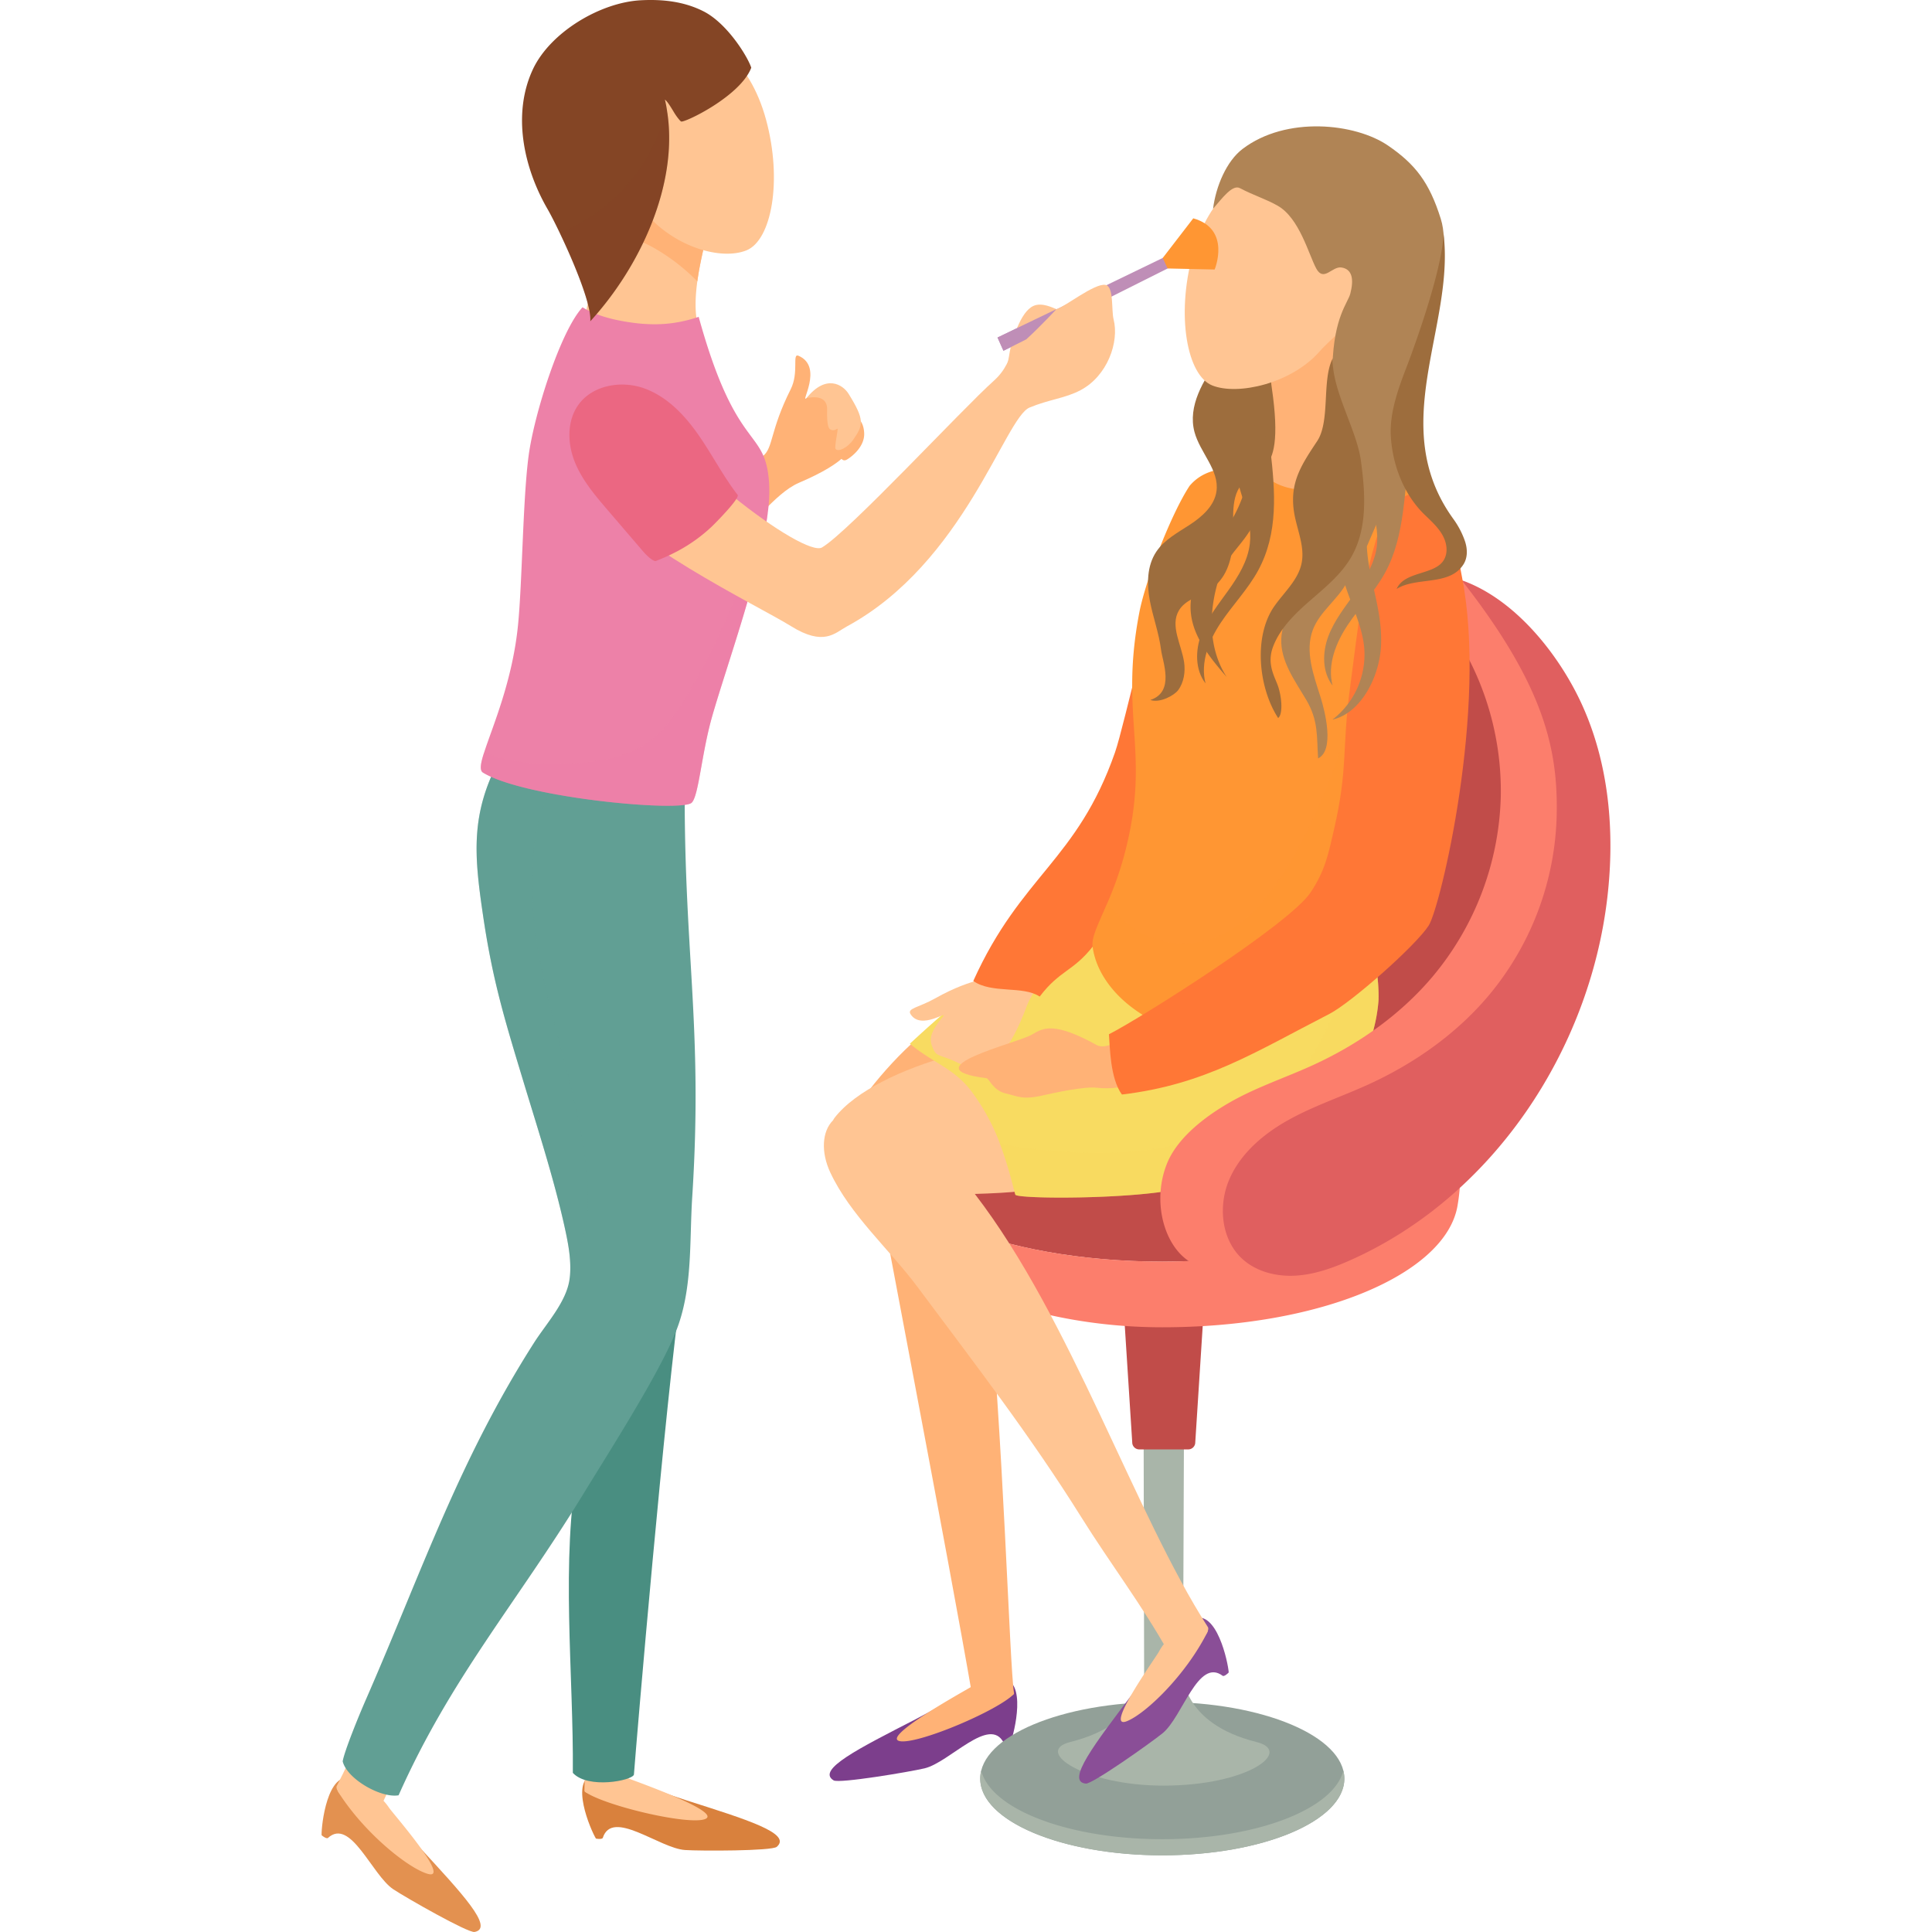 <svg width="550" height="550" xmlns="http://www.w3.org/2000/svg">
  <svg xmlns="http://www.w3.org/2000/svg" viewBox="0 0 600.392 900" width="550" height="550">
    <g data-name="Layer 1">
      <path fill="#d9813d" d="M212.04 860.328c7.255-6.223-14.088-12.743-42.324-21.737-17.586-5.603-31.187-12.587-42.852-12.075-11.581 2.545-1.528 25.896.937 29.963 1.017.219 2.8.324 3.185-.288 4.367-13.791 26.388 4.829 38.35 5.622 7.119.472 40.416.478 42.704-1.485" class="colord9813d svgShape"/>
      <path fill="#ffc593" d="M177.824 847.64c-9.309 2.176-45.999-6.588-55.062-12.905-.132-2.017.146-7.181-.24-8.73-.294-1.178 2.477 5.655 3.333 4.795a11.66 11.66 0 0 1 6.824-3.06c2.519-.327-.82-1.002 1.71-.771 1.317.12 4.778-.02 7.468 1.091 3.06 1.262 47.679 16.843 35.967 19.58" class="colorffc593 svgShape"/>
      <path fill="#ffc593" d="M141.819 833.015c-6.461.433-18.49 3.76-19.383 1.3-.188-.518 5.106-149.766 5.649-202.503.155-15.076 13.95 137.136 13.734 201.203" class="colorffc593 svgShape"/>
      <path fill="#e39150" d="M71.274 899.985c9.384-1.81-5.925-18.047-25.998-39.849-12.5-13.578-18.838-27.853-31.242-31.717C2.713 824.892-.122 850.157.004 854.91c.775.694 2.273 1.669 2.91 1.328 10.625-9.817 20.53 17.267 30.528 23.882 5.95 3.936 34.872 20.436 37.832 19.864Z" class="colore39150 svgShape"/>
      <path fill="#ffc593" d="M26.664 843.758C20.097 846 6.228 836.442 6.973 832.176 39.028 769.88 72.645 659.733 122.43 598.754c6.783-8.31 13.09-23.303 23.759-24.414 17.296-1.8 22.073 15.138 15.846 27.187-10.078 19.503-24.33 37.66-35.712 56.502Q91.408 715.837 61.29 776.367c-11.516 23.149-24.21 43.727-34.626 67.391" class="colorffc593 svgShape"/>
      <path fill="#ffc593" d="M49.355 872.88c-9.165-2.722-29.547-19.087-41.527-38.025-.853-1.35 2.514-6.185 2.946-7.723.328-1.169.61 5.698 1.779 5.374a11.65 11.65 0 0 1 7.444.722 34.7 34.7 0 0 1 6.535 3.883c1.085.757 2.348 1.261 4.946 5.072 1.865 2.734 29.406 34.121 17.877 30.697" class="colorffc593 svgShape"/>
      <path fill="#498e81" d="M117.044 825.868c7.063 7.7 27.756 3.584 28.456.807 1.265-16.705 14.234-170.305 22.585-230.363 1.3 3.664-15.76 25.255-17.244 29.888-3 9.365-5.236 18.948-7.31 28.568-3.863 17.91-20.608 8.844-23.953 26.865-8.375 45.119-2.132 98.298-2.534 144.235" class="color498e81 svgShape"/>
      <path fill="#619f94" d="M172.648 557.864c-1.342 21.348.293 43.032-7.717 62.744-8.011 19.796-29.737 53.685-43.452 76.081-30.952 50.498-61.444 85.309-85.602 139.624-8.094 1.467-24.032-7.55-26.045-15.812.712-4.404 6.962-20.007 11.03-29.276 26.213-60.06 43.116-110.893 78.179-165.836 5.746-8.975 15.099-18.999 16.483-29.652a41 41 0 0 0 .335-5.537c-.042-6.249-1.3-12.498-2.642-18.621-4.823-21.81-12.163-44.626-18.664-66.016-9.101-30.072-14.889-48.526-19.419-79.689-4.068-27.681-5.745-46.68 7.676-72.013a11.6 11.6 0 0 1 2.39-3.104c14.68-13.757 65.638 6.125 84.009 7.927-.923 84.512 8.682 117.478 3.439 199.18" class="color619f94 svgShape"/>
      <path d="M121.521 577.45a61 61 0 0 1-5.662 12.75c-.042-6.249-1.3-12.498-2.642-18.621-4.823-21.81-12.163-44.626-18.664-66.016-9.101-30.072-14.889-48.526-19.419-79.689-4.068-27.681-5.745-46.68 7.676-72.013a11.6 11.6 0 0 1 2.39-3.104 28 28 0 0 1 4.152 1.3c5.83 2.265 16.945 7.005 16.86 14.22 0 4.067-3.27 9.394-4.32 13.42a107 107 0 0 0-2.768 14.135c-2.6 19.964-.294 40.347 3.86 59.933 6.5 30.618 17.279 60.396 20.425 91.516 1.09 10.738 1.258 21.81-1.888 32.17Z" style="mix-blend-mode:multiply" fill="#619f94" opacity=".3" class="color619f94 svgShape"/>
      <path fill="#ffc593" d="M175.038 131.069c-1.51 10.988-1.258 21.642 3.86 29.317-17.365 8.975-25.417 6.29-43.997.21-4.907-1.636-10.108-4.572-11.492-9.563-.755-2.684-.252-5.578.293-8.346 4.95-24.578 13.799-48.149 22.648-71.636a87.8 87.8 0 0 0 22.02 15.308c3.816 1.888 7.969 3.607 10.779 6.795a9.65 9.65 0 0 1 2.097 4.614 10.4 10.4 0 0 1 .168 3.02c-1.846 8.765-4.95 19.67-6.376 30.28Z" class="colorffc593 svgShape"/>
      <path fill="#ffb276" d="M181.414 100.787c-1.846 8.766-4.95 19.671-6.375 30.282l-1.259-1.258a92.2 92.2 0 0 0-15.225-12.08 72 72 0 0 0-8.43-4.655c-2.852-1.217-4.236-2.055-4.781-5.326a28.3 28.3 0 0 1-.461-8.598 10.02 10.02 0 0 1 4.278-7.214c2.893-1.804 6.543-1.468 9.898-1.007 7.717 1.09 15.56 2.81 22.187 6.837a10.4 10.4 0 0 1 .168 3.02Z" class="colorffb276 svgShape"/>
      <path fill="#ffc593" d="M145.869 78.719c1.566 5.77.823 15.655 5.615 21.149 13.275 15.222 34.6 21.495 46.392 16.78 11.79-4.715 16.863-32.573 9.178-60.89s-26.585-42.218-42.741-37.834-26.13 32.478-18.444 60.795" class="colorffc593 svgShape"/>
      <path fill="#7c3e8c" d="M238.523 829.366c-8.184-4.937 11.784-14.898 38.143-28.443 16.416-8.435 28.673-17.574 40.262-19 11.843.592 5.793 25.285 4.036 29.705-.967.384-2.71.782-3.19.242-6.588-12.877-25.224 9.13-36.89 11.892-6.942 1.644-39.78 7.16-42.361 5.604" class="color7c3e8c svgShape"/>
      <path fill="#ffb276" d="M270.167 811.19c9.54.605 44.288-14.155 52.181-21.886-.204-2.011-1.347-7.012-1.222-8.605.095-1.21-1.507 5.988-2.494 5.282a11.66 11.66 0 0 0-7.236-1.89c-2.538.096.642-1.123-1.813-.477-1.28.337-4.716.773-7.186 2.313-2.808 1.75-44.233 24.502-32.23 25.263" class="colorffb276 svgShape"/>
      <path fill="#ffb276" d="M303.255 790.807c6.465-.663 19.103.237 19.331-1.926-2.167-13.274-4.981-121.532-12.915-199.623-1.524-14.999-13.073-57.393-22.21-69.385-8.743-11.476-30.206-20.427-34.94-2.342 7.136 40.355 39.918 210.128 50.734 273.276" class="colorffb276 svgShape"/>
      <path fill="#ffb276" d="M255.225 507.654c-4.634 5.992-3.303 15.327-2.733 21.326 1.154 5.609 3.876 5.218 8.986 7.801s10.998 3.28 16.717 3.002c12.086-.59 23.56-5.289 34.575-10.297 6.544-2.975 13.177-6.188 18.184-11.347 5.005-5.158 8.138-12.708 6.224-19.637-1.292-4.679-4.714-8.54-8.704-11.305s-8.555-4.562-13.073-6.336c-5.483-2.152-9.575-9.702-15.463-9.55-11.93.31-32.324 20.323-44.713 36.343" class="colorffb276 svgShape"/>
      <path fill="#c14c49" d="M529.144 529.817c0 31.983-61.565 57.91-137.511 57.91S254.12 561.8 254.12 529.817c28.254-18.312 61.566-57.91 137.512-57.91s137.511 25.926 137.511 57.91Z" class="colorc14c49 svgShape"/>
      <ellipse cx="391.633" cy="828.559" fill="#92a098" rx="84.811" ry="35.716" class="color92a098 svgShape"/>
      <path fill="#a9b5a9" d="M306.831 828.541c0 19.755 37.957 35.734 84.806 35.734s84.805-15.98 84.805-35.734a16 16 0 0 0-.461-3.733c-4.488 17.993-40.515 31.96-84.344 31.96s-79.856-13.967-84.344-31.96a16 16 0 0 0-.462 3.733" class="colora9b5a9 svgShape"/>
      <path fill="#a9b5a9" d="M348.777 811.491c34.62-8.616 34.398-31.43 34.398-31.43s-.228-102.06-.228-111.625h18.78c0 9.565-.453 111.624-.453 111.624s-.408 22.815 34.212 31.431c17.31 4.309-3.772 20.322-43.354 20.322-36.655 0-60.666-16.013-43.355-20.322" class="colora9b5a9 svgShape"/>
      <path fill="#c14c49" d="M380.913 675.19h22.806a3.277 3.277 0 0 0 3.277-3.276l4.194-65.534a3.276 3.276 0 0 0-3.277-3.276h-31.194a3.276 3.276 0 0 0-3.277 3.276l4.194 65.534a3.277 3.277 0 0 0 3.277 3.276" class="colorc14c49 svgShape"/>
      <path fill="#fc7e6c" d="M256.522 540.628c12.123 26.773 67.989 47.04 135.104 47.04 56.35 0 104.78-14.253 126.02-34.7a41 41 0 0 0 9.117-12.34 26.9 26.9 0 0 0 2.392-10.87 95 95 0 0 1 1.311 17.555 88 88 0 0 1-1.343 14.592c-5.57 31.25-62.751 56.396-137.497 56.396-75.941 0-137.496-34.864-137.496-66.848a26.1 26.1 0 0 1 2.392-10.825" class="colorfc7e6c svgShape"/>
      <path fill="#8a4e97" d="M356.03 830.871c-9.515-.892 4.146-18.537 22.007-42.184 11.124-14.727 16.046-29.55 28.016-34.6 10.926-4.609 16.2 20.261 16.535 25.005-.704.766-2.1 1.882-2.767 1.604-11.528-8.739-18.756 19.179-28.066 26.733-5.54 4.494-32.723 23.724-35.726 23.442Z" class="color8a4e97 svgShape"/>
      <path fill="#ffc593" d="M375.215 801.766c8.856-3.598 27.347-21.417 37.432-41.428.72-1.426-2.895-6.36-3.474-7.848-.44-1.132-.054 5.73-1.249 5.52a11.66 11.66 0 0 0-7.339 1.442 34.7 34.7 0 0 0-6.127 4.5c-1.007.858-2.214 1.482-4.43 5.527-1.59 2.902-25.956 36.814-14.813 32.287" class="colorffc593 svgShape"/>
      <path fill="#ffb276" d="M252.761 201.716c-.062-1.22-.329-4.439-2.386-6.4-5.814-5.542-7.686-16.11-11.018 1.807 5.711 1.01 5.983 4.59 4.757 7.716-2.32 5.918-2.225 7.419-2.236 7.936a1.724 1.724 0 0 0 2.514 1.473c.72-.248 8.736-5.277 8.37-12.532Z" class="colorffb276 svgShape"/>
      <path fill="#ffb276" d="M218.54 181.311c3.946-7.86.533-16.901 3.605-15.591 12.081 5.154.126 23.137 3.978 19.552 6.978-6.494 10.348-6.299 12.873-5.616 7.471 2.022 8.373 8.9 6.855 16.49-.74 3.703 4.078-2.71 3.123 5.66-.758 6.658-3.966 13.414-26.514 23.061-12.055 5.157-21.2 21.385-33.644 25.806-8.565 3.043-11.21 2.403-14.656-6.346-1.79-4.543-2.531-8.002.009-12.367 2.662-4.576 27.544-16.339 31.464-19.524 4.84-3.935 3.188-11.764 12.908-31.125Z" class="colorffb276 svgShape"/>
      <path fill="#ffc593" d="M239.467 209.178c1.126 1.444 5.472-.413 8.263-4.44 4.71-6.795 5.28-9.195-2.234-21.292-2.627-4.228-10.482-9.384-19.571 1.999 7.665-1.554 9.67 1.773 9.576 5.327-.175 6.727.64 8.13.866 8.633.302.671 1.87 1.701 3.852.306.792-.556-1.533 8.465-.752 9.467" class="colorffc593 svgShape"/>
      <path fill="#ed81a8" d="M207.837 238.984c-3.565 28.31-19 70.713-25.836 94.536-5.033 17.531-6.291 37.327-9.605 40.43-4.781 4.489-77.885-2.18-97.22-14.049-1.636-1.006-1.132-4.236.546-9.353 3.69-11.66 13.21-33.05 15.811-59.599 1.971-20.215 2.223-58.424 4.908-78.598 2.642-19.796 15.014-58.424 25.122-69.203 5.453 3.355 12.122 5.285 18.957 6.501 12.919 2.307 23.488 1.887 35.148-2.055 17.699 64.17 30.952 50.916 32.798 77.298a73 73 0 0 1-.63 14.092Z" class="colored81a8 svgShape"/>
      <path d="M207.837 238.984c-3.565 28.31-19 70.713-25.836 94.536-5.033 17.531-6.291 37.327-9.605 40.43-4.781 4.489-77.885-2.18-97.22-14.049-1.636-1.006-1.132-4.236.546-9.353 13.84 5.452 29.442 6.123 44.415 4.865 10.947-.923 22.188-2.978 31.289-9.143 8.472-5.788 14.343-14.638 19.544-23.53a397 397 0 0 0 21.474-43.409q4.718-11.072 9.102-22.312c1.928-4.95 3.522-12.625 6.29-18.035Z" style="mix-blend-mode:multiply" fill="#ed81a8" opacity=".4" class="colored81a8 svgShape"/>
      <path fill="#bf8eb7" d="m314.88 157.236 28.72-13.728 49.031-23.726 2.357 4.847-77.346 38.775z" class="colorbf8eb7 svgShape"/>
      <path fill="#ffc593" d="M128.425 185.311c-6.202 3.666-8.109 7.305-9.456 14.008-1.347 6.704 4.2 22.928 6.518 27.247 13.237 24.668 77.747 55.5 93.143 65.096s20.53 3.156 26.039.174c54.688-29.6 73.668-97.211 85.118-101.979 9.12-3.797 16.528-4.287 23.705-8.062 12.561-6.606 18.165-22.445 15.457-33.017-1.107-4.322.235-15.45-3.845-16.077-5.134-.792-18.984 10.368-22.767 11.295-8.834 2.164-15.266 5.597-17.514 7.665-3.21 2.954-.716 15.908-11.647 25.689-14.803 13.245-67.64 70.347-80.053 77.671-4.048 2.389-21.5-7.65-41.97-24.174-15.88-12.817-26.034-24.065-40.214-38.445-3.815-3.869-7.427-7.116-13.338-8.48-2.01-.464-7.442.364-9.176 1.39Z" class="colorffc593 svgShape"/>
      <path fill="#844525" d="M200.161 31.542c-5.075 13.38-31.54 25.962-32.714 25.04a4 4 0 0 1-.63-.588 26 26 0 0 1-2.935-4.152c-1.342-2.181-2.684-4.446-3.943-5.453a56 56 0 0 1 1.09 5.872c5.16 33.889-12.749 72.18-35.859 97.388.713-7.298-7.675-27.514-14.176-41.06-2.307-4.824-4.362-8.808-5.662-11.073-11.408-19.67-16.525-44.668-6.878-65.261C106.506 15.1 129.7 1.177 148.615.128c10.276-.545 20.342.546 29.485 5.243 11.115 5.746 20.552 21.348 22.061 26.171" class="color844525 svgShape"/>
      <path fill="#ffb276" d="M435.88 170.938c3.77 17.789 11.096 44.36.958 59.455 17.364 8.997 26.971 6.452 45.548.339 4.935-1.623 10.11-4.54 11.503-9.545.754-2.71.256-5.593-.297-8.35-4.924-24.581-8.326-91.87-17.166-115.328-6.507 6.175-19.433 55.058-27.488 59.005-3.842 1.883-7.955 3.585-10.773 6.804a10.7 10.7 0 0 0-2.284 7.62Z" class="colorffb276 svgShape"/>
      <path fill="#eb6782" d="M133.356 237.713c-5.987-6.982-12.08-14.136-15.465-22.688-3.386-8.551-3.627-18.91 1.706-26.403 6.52-9.162 19.846-11.51 30.46-7.79 10.614 3.718 18.839 12.273 25.299 21.478s11.584 19.326 18.457 28.227c1.178 1.525-10.65 13.45-12.014 14.734a74 74 0 0 1-16.045 11.505 93 93 0 0 1-10.089 4.57c-.699.247-3.19-1.334-5.978-4.587q-8.163-9.526-16.331-19.046" class="coloreb6782 svgShape"/>
      <path fill="#c14c49" d="M539.32 300.254c6.31 12.942 12.573 26.08 15.63 40.15 4.145 19.081 2.158 39.162-3.563 57.832s-15.06 36.05-25.627 52.47c-5.525 8.587-11.463 17.02-18.956 23.956s-16.698 12.343-26.788 13.906c-3.901-22.117 4.462-44.275 8.96-66.278 4.931-24.123 5.231-48.929 8.26-73.363 3.028-24.435 20.187-62.081 22.48-62.362 2.35-.287 3.031-2.802 3.544-4.633 7.969 1.555 12.882 11.804 16.06 18.322" class="colorc14c49 svgShape"/>
      <path fill="#ffc593" d="M412.985 758.136c-34.41-53.475-63.615-143.404-108.673-201.95 7.657-.229 16.623-.65 21.803-1.366 7.646-1.056 12.81-4.695 15.747-11.363 1.984-4.502 1.622-9.65.056-14.271-1.567-4.62-4.258-8.822-6.925-12.976-3.237-5.042 9.102-25.19 4.003-28.647-10.331-7.003-80.213 7.34-100.135 33.291-.228.297-.391.686-.597 1.016-5.275 5.284-5.614 15.046-1.325 24.236 9.283 19.894 27.588 35.859 40.745 53.507 26.908 36.097 52.412 69.081 76.284 107.255 13.709 21.921 28.012 40.504 40.675 63.046 6.754 1.594 19.497-7.603 18.342-11.778" class="colorffc593 svgShape"/>
      <path fill="#f8db61" d="M492.324 466.46c-1.887 22.9-14.553 44.165-32.042 59.054-17.49 14.888-39.468 23.865-61.948 28.52s-72.936 4.53-75.117 2.559c-.587-1.511-2.684-11.828-7.34-24.2a98 98 0 0 0-12.29-22.856c-8.347-11.828-18.648-14.169-29.538-23.337 13.085-12.037 32.014-29.344 48.12-35.971 25.5-10.528 51.63-21.39 79.436-21.054a168.5 168.5 0 0 1 77.55 19.796 77 77 0 0 1 5.159 2.852c2.768 1.594 5.2-3.733 6.627-.881 1.258 2.558 1.635 12.708 1.383 15.518" class="colorf8db61 svgShape"/>
      <path d="M492.324 466.46c-1.887 22.9-14.553 44.165-32.042 59.054-17.49 14.888-39.468 23.865-61.948 28.52s-72.936 4.53-75.117 2.559c-.587-1.511-2.684-11.828-7.34-24.2 3.482.586 7.424 1.76 9.647 2.055 20.761 2.642 41.9 3.9 62.66.712 26.55-4.068 52.762-16.105 69.036-37.453 10.863-14.26 16.65-31.582 21.935-48.736a77 77 0 0 1 5.159 2.852c2.768 1.594 5.2-3.733 6.627-.881 1.258 2.558 1.635 12.708 1.383 15.518" style="mix-blend-mode:multiply" fill="#f8db61" opacity=".4" class="colorf8db61 svgShape"/>
      <path fill="#fc7e6c" d="M566.815 318.695c12.789 27.875 12.769 57.35 9.23 87.814-8.326 71.707-49.206 156.46-115.132 185.874-8.155 3.639-42.203 6.663-58.374-5.969-10.504-8.205-15.416-27.343-8.824-44.12 5.047-12.842 19.168-23.121 30.826-29.58 11.66-6.46 24.392-10.705 36.535-16.202 21.448-9.71 41.232-23.526 56.426-41.512a135.88 135.88 0 0 0 31.819-84.164 134.33 134.33 0 0 0-28.632-85.258c-7.394-9.344-.147-23.036 10.536-15.11 16.084 11.937 28.668 33.139 35.59 48.227" class="colorfc7e6c svgShape"/>
      <path fill="#ffc593" d="M285.791 465.1c-7.664 4.31-13.202 4.558-11.4 7.37 5.01 7.817 18.27-2.621 14.87 1.396-6.157 7.276-5.896 10.664-5.003 13.123 1.925 5.298 2.542 3.96 9.68 6.951 4.814 2.018 4.6 3.32 12.916 1.973 6.615-1.072 13.211-4.594 21.786-27.572 4.584-12.284 20.363-22.182 24.193-34.821 2.636-8.7 1.872-11.312-7.03-14.342-4.622-1.573-8.113-2.15-12.353.592-4.445 2.875-15.023 28.283-18.02 32.348-3.703 5.02-10.757 2.36-29.639 12.982" class="colorffc593 svgShape"/>
      <path fill="#ff7736" d="M369.617 350.472c-17.66 50.498-43.72 57.1-66.03 106.51 8.66 6.06 23.11 2.056 30.94 7.255 9.437-12.407 15.559-11.591 24.863-23.485s15.042-26.135 20.304-40.29c15.371-41.35 27.809-84.35 29.523-128.43.426-10.954-5.075-27.732-14.325-11.662-6.637 11.533-20.909 77.616-25.275 90.102" class="colorff7736 svgShape"/>
      <path fill="#e05f5f" d="M586.994 327.923c12.789 27.875 15.513 59.607 11.975 90.07-8.328 71.708-53.653 139.572-119.577 168.985-8.156 3.639-16.72 6.735-25.635 7.26s-18.295-1.788-24.876-7.824c-9.822-9.01-11.301-24.755-6.027-36.996 5.273-12.241 16.07-21.332 27.729-27.792s24.392-10.705 36.535-16.201c21.448-9.71 41.231-23.527 56.425-41.512a135.88 135.88 0 0 0 31.819-84.164c.613-30.575-5.663-60.18-44.247-109.456 25.115 8.858 45.47 34.943 55.88 57.63Z" class="colore05f5f svgShape"/>
      <path fill="#ff9633" d="M495.302 376.329c-1.887 4.613-3.816 9.185-5.746 13.757-6.962 16.44-14.302 32.756-21.725 48.987q-5.033 11.072-10.15 22.06c-5.62 12.206-12.96 25.794-26.045 28.605-8.767 1.846-17.616-1.804-25.794-5.327-.126-.042-.252-.125-.378-.167-10.15-4.446-20.383-8.934-29.023-15.77-8.766-6.92-15.896-16.65-17.28-27.724-.503-4.068 2.642-10.275 6.5-19.208a163 163 0 0 0 7.802-21.516c13.589-49.197-2.14-64.548 7.465-114.668 2.936-15.225 14.89-46.094 23.446-59.054 8.64-10.15 22.186-8.388 31.456-6.626 6.249 3.48 8.64 7.088 19.209 8.388 9.478 1.174 30.49 0 48.987-11.157 10.024 7.508 19 21.349 20.761 33.763 6.166 43.032-13.002 85.435-29.485 125.657" class="colorff9633 svgShape"/>
      <path d="M493.835 352.464c-.923 12.498-1.93 25.249-4.279 37.622-2.223 11.868-5.703 23.444-11.533 34.013a96 96 0 0 1-10.192 14.974 133.4 133.4 0 0 1-23.697 21.893c-12.121 8.892-25.374 16.19-38.67 23.278-10.15-4.446-20.383-8.934-29.023-15.77-8.766-6.92-15.896-16.65-17.28-27.724-.503-4.068 2.642-10.275 6.5-19.208 2.979 1.341 4.992 4.446 7.382 6.668a41.4 41.4 0 0 0 12.541 8.136 42.17 42.17 0 0 0 31.498.084c12.624-5.117 21.935-16.105 29.484-27.47 23.572-35.61 34.309-77.928 44.71-119.324 5.704 20.257 4.152 41.815 2.559 62.828" style="mix-blend-mode:multiply" fill="#ff9633" opacity=".21" class="colorff9633 svgShape"/>
      <path fill="#9d6d3d" d="M391.065 302.723c-.97-7.781-3.783-15.214-5.23-22.92-1.449-7.707-1.365-16.208 2.97-22.742 3.762-5.667 10.08-8.967 15.766-12.698s11.344-8.75 12.3-15.484c1.405-9.89-7.686-18.02-10.248-27.675-3.188-12.008 4.073-24.105 11.417-34.125s15.527-21.052 14.415-33.426c15.485 7.402 7.622 29.67 10.138 46.65 3.71 25.034.676 32.811-2.709 36.599-3.228 3.612-9.72 6.116-12.331 10.198-4.672 7.301-2.038 18.812-3.11 27.413-1.095 8.786-4.012 16.427-11.7 20.82-4.732 2.705-10.565 4.348-13.355 9.03-4.26 7.148 1.207 15.92 2.412 24.153.64 4.376-.075 9.35-2.763 12.974-1.85 2.494-8.494 6.127-12.973 4.591 11.528-3.777 5.694-17.797 5-23.358Z" class="color9d6d3d svgShape"/>
      <path fill="#ffb276" d="M336.262 510.222c-9.88 2.274-11.69.48-17.558-.856s-7.727-6.926-8.917-7.077c-36.298-4.607 14.618-16.36 21.21-20.388 5.242-3.204 10.48-5.91 30.18 4.968 3.409 1.881 10.04-1.429 14.156-3.496 8.602-4.32 16.74-9.592 23.653-5.187 7.034 4.481-9.556 31.722-38.135 28.513-5.687-.638-19.886 2.44-24.59 3.523Z" class="colorffb276 svgShape"/>
      <path fill="#ff7736" d="M521.86 234.249c4.918 7.529 7.646 25.75 9.388 34.573 12.056 61.076-10.076 153.89-15.504 162.319-6.13 9.517-36.205 36.011-46.275 41.183-34.631 17.783-57.987 32.963-96.646 37.545-5.53-7.518-5.56-22.238-6.04-28.061 15.687-8.02 83.958-51.314 93.812-65.92 6.814-10.103 8.3-17.607 11.035-29.48 6.628-28.778 3.576-37.054 7.499-66.323 4.293-32.024 5.561-49.847 14.866-77.328 4.244-12.533 21.589-18.118 27.865-8.508" class="colorff7736 svgShape"/>
      <path fill="#9d6d3d" d="M430.906 182.684c-3.5 10.72-7.046 21.84-5.84 33.051 1.374 12.77 8.852 24.831 7.35 37.586-.938 7.975-5.313 15.102-9.974 21.64-4.661 6.54-9.788 12.917-12.62 20.431-2.83 7.515-2.961 16.622 1.96 22.967-2.515-9.67 1.518-19.895 7.057-28.21s12.642-15.584 17.423-24.358c9.497-17.427 8.01-36.746 5.72-56.46-1.74-14.961-1.087-18.265-.286-30.805.3-4.681 8.659-46.379 2.106-39.927-2.6 2.56-2.904 13.364-4.06 17.023-2.86 9.046-5.891 18.043-8.836 27.062" class="color9d6d3d svgShape"/>
      <path fill="#b08455" d="M458.674 325.979c-5.287-8.937-12.028-18.006-11.61-28.38.735-18.2 22.873-29.952 23.837-48.14.452-8.526-3.997-16.704-3.79-25.24.459-18.804 22.618-31.884 22.59-50.694 3.383 14.714-7.798 28.61-10.276 43.503-3.02 18.154 6.86 38.264-1.897 54.45-4.269 7.893-12.427 13.374-15.684 21.735-3.932 10.093.277 21.287 3.537 31.617 1.988 6.296 6.668 24.626-1.163 28.458-.688-10.117.25-17.513-5.544-27.31Z" class="colorb08455 svgShape"/>
      <path fill="#ffc593" d="M483.876 142.501c-1.566 5.771-14.029 15.572-18.82 21.066-13.276 15.221-38.331 20.719-50.122 16.004s-16.863-32.572-9.178-60.889 26.585-42.219 42.74-37.834c16.158 4.385 43.065 33.337 35.38 61.653" class="colorffc593 svgShape"/>
      <path fill="#b08455" d="M490.083 183.664c-3.5 10.72-7.046 21.839-5.84 33.052 1.374 12.768 8.853 24.83 7.351 37.585-.939 7.975-5.314 15.101-9.975 21.64-4.66 6.54-9.787 12.917-12.619 20.431-2.83 7.515-2.961 16.622 1.96 22.967-2.515-9.67 1.518-19.895 7.057-28.21s12.642-15.584 17.423-24.358c9.497-17.427 8.72-38.357 11.708-57.978 1.892-12.423 5.378-24.623 6.18-37.163.299-4.682-3.795-38.503-10.348-32.05-2.6 2.559-2.904 13.363-4.06 17.021-2.86 9.047-5.892 18.044-8.837 27.063" class="colorb08455 svgShape"/>
      <path fill="#b08455" d="M479.692 219.314c-5.973 15.896-8.264 33.577-3.845 49.973 3.017 11.191 9.079 21.66 9.911 33.221a38.3 38.3 0 0 1-14.844 32.711c13.248-2.98 21.816-19.798 22.587-34.065 1.183-21.88-10.251-38.532-5.414-59.904 2.59-11.448 5.806-24.906 11.753-35.025 2.592-4.41 11.297-32.818-.966-21.814-8.732 7.835-15.141 24.15-19.182 34.903" class="colorb08455 svgShape"/>
      <path fill="#9d6d3d" d="M423.226 243.474c-7.974 12.988-19.294 25.728-18.375 40.94.721 11.948 8.954 21.925 16.791 30.972-8.66-13.271-8.498-30.752-3.618-45.829 5.294-16.352 18.778-17.63 22.218-46.504.772-6.474-1.64-29.78-.97-37.508a4.6 4.6 0 0 0-3.932-3.146c-.77 21.522-.597 42.316-12.114 61.075" class="color9d6d3d svgShape"/>
      <path fill="#b08455" d="M511.511 197.51c-3.673-34.159 16.764-73.424 9.867-95.533-5.356-17.17-11.991-25.522-24.524-34.13-15.264-10.485-47.47-13.955-67.859 1.56-7.437 5.66-12.395 17.374-13.712 27.848 4.1-4.708 8.986-11.462 12.489-9.62 6.612 3.478 12.182 5.085 17.683 8.239 10.112 5.796 14.396 22.755 17.9 29.207s7.353-1.165 11.776-.471c5.286.83 5.68 5.97 4.106 12.125-1.135 4.442-7.68 10.838-8.323 33.53-.442 15.594 6.139 35.257-17.931 66.434l33.957 17.814Z" class="colorb08455 svgShape"/>
      <path fill="#ffc593" d="M342.351 144.014c.503.168-7.256 7.843-13.966 13.967l-.084.083c-5.117 4.614-9.3 13.595-9.047 12.295.498-.835 1.356-7.121 1.65-8.086.838-2.936 4.315-16.97 10.79-19.803 3.947-1.727 9.147 1 10.615 1.544Z" class="colorffc593 svgShape"/>
      <path fill="#bf8eb7" d="m328.385 157.98-.084.084-8.598 4.32-2.055 1.007-2.768-6.165 8.052-3.901 19.377-9.31s-7.214 7.842-13.924 13.966Z" class="colorbf8eb7 svgShape"/>
      <path fill="#ff9633" d="m406.062 101.708-14.216 18.452 2.273 4.904 21.905.485s7.864-18.848-9.962-23.841" class="colorff9633 svgShape"/>
      <path fill="#9d6d3d" d="M522.97 260.542c1.913-3.586 1.104-8.005-.946-11.526s-5.193-6.354-8.175-9.236c-9.814-9.489-14.96-23.286-15.75-36.453-.644-10.709 3.277-21.801 7.162-31.896s16.64-45.218 17.407-62.453c5.262 43.318-26.847 89.39 4.56 132.78a39.4 39.4 0 0 1 5.347 10.176c1.244 3.6 1.418 7.74-.653 10.993-6.493 10.195-21.944 5.637-31.116 11.423 3.698-8.52 18.164-6.309 22.164-13.808m-59.199-55.034c-7.285 10.96-12.583 18.952-10.912 32.005 1.076 8.407 5.388 16.661 3.65 24.956-1.64 7.826-8.203 13.48-12.762 20.048-9.657 13.914-7.378 37.758 1.85 51.96 1.916-1.33 2.053-7.732.218-14.024-1.377-4.722-5.855-10.697-2.515-19.354s10.316-15.338 17.312-21.433 14.381-12.097 19.026-20.13c7.686-13.296 6.59-29.761 4.507-44.977-1.992-14.551-13.714-33.167-13.086-47.675-5.235 9.991-1.055 29.248-7.288 38.624" class="color9d6d3d svgShape"/>
      <path d="M161.03 52.262c5.16 33.888-12.75 72.18-35.86 97.387.713-7.298-7.675-27.514-14.176-41.06a84.36 84.36 0 0 0 45.59-45.465c1.049-2.474 3.015-7.021 4.446-10.862" style="mix-blend-mode:multiply" fill="#844525" opacity=".2" class="color844525 svgShape"/>
    </g>
  </svg>
</svg>
